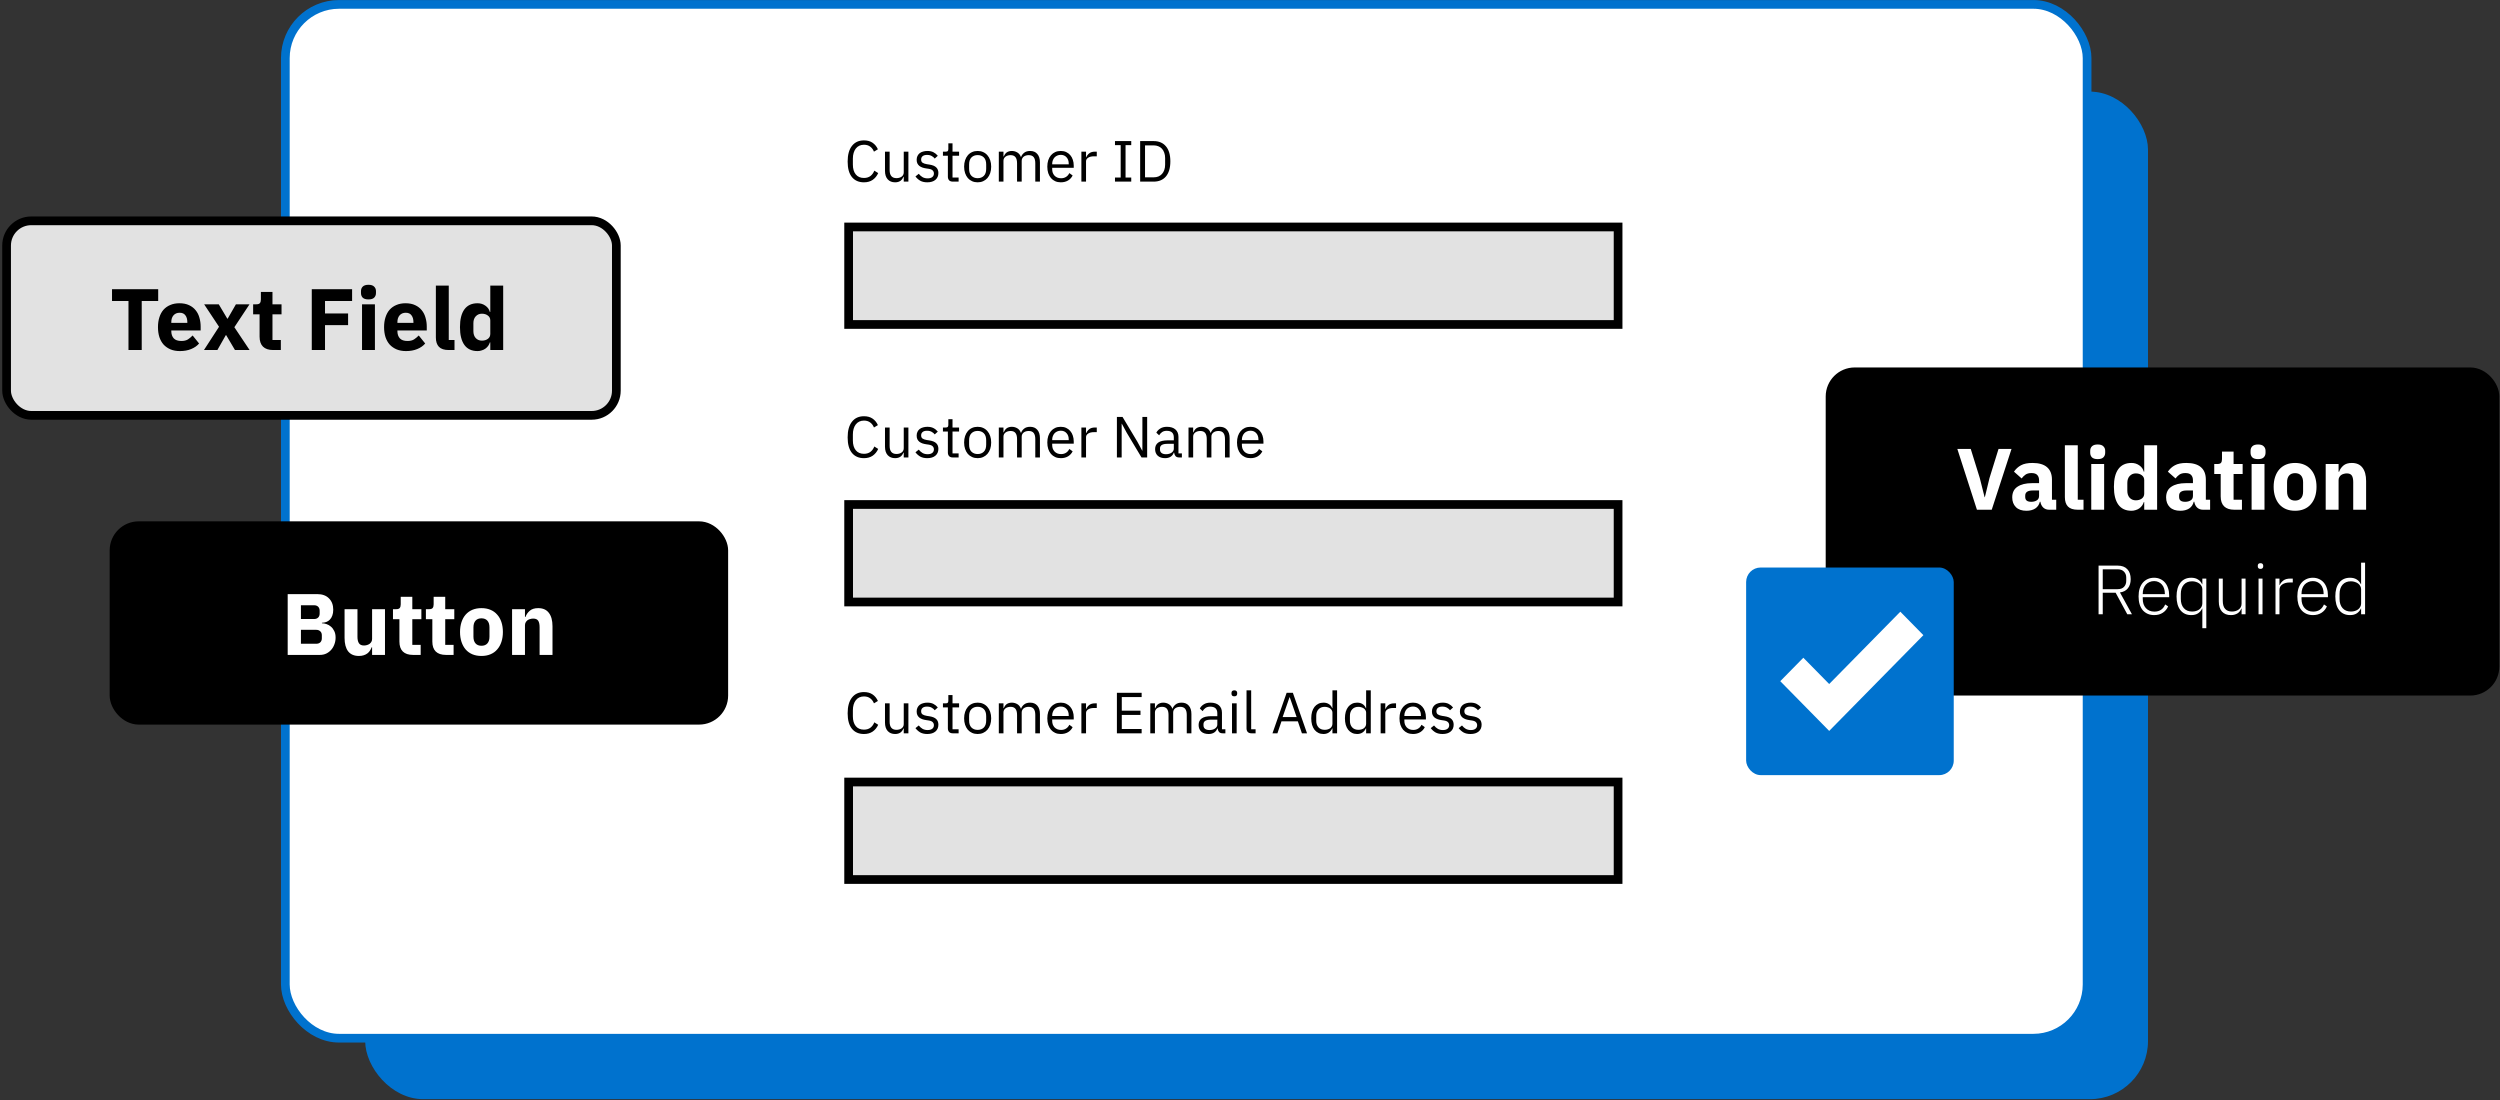 <svg xmlns="http://www.w3.org/2000/svg" width="861" height="379" viewBox="0 0 861 379" fill="none"><rect x="0" y="0" width="861" height="379" fill="#333333" stroke="none"/><rect x="125.77" y="31.551" width="614" height="347" rx="20" fill="#0072CE"></rect><rect x="98.269" y="1.513" width="620.526" height="356.042" rx="18.5" fill="white" stroke="#0072CE" stroke-width="3"></rect><rect x="2.27" y="76.051" width="210" height="67" rx="8.5" fill="#E2E2E2" stroke="black" stroke-width="3"></rect><path d="M48.809 103.661V120.551H44.249V103.661H38.58V99.611H54.48V103.661H48.809ZM61.966 120.911C60.766 120.911 59.696 120.721 58.756 120.341C57.816 119.941 57.016 119.391 56.356 118.691C55.716 117.971 55.226 117.101 54.886 116.081C54.566 115.061 54.406 113.921 54.406 112.661C54.406 111.421 54.566 110.301 54.886 109.301C55.206 108.281 55.676 107.411 56.296 106.691C56.936 105.971 57.716 105.421 58.636 105.041C59.556 104.641 60.606 104.441 61.786 104.441C63.086 104.441 64.196 104.661 65.116 105.101C66.056 105.541 66.816 106.131 67.396 106.871C67.996 107.611 68.426 108.471 68.686 109.451C68.966 110.411 69.106 111.421 69.106 112.481V113.801H58.996V114.041C58.996 115.081 59.276 115.911 59.836 116.531C60.396 117.131 61.276 117.431 62.476 117.431C63.396 117.431 64.146 117.251 64.726 116.891C65.306 116.511 65.846 116.061 66.346 115.541L68.566 118.301C67.866 119.121 66.946 119.761 65.806 120.221C64.686 120.681 63.406 120.911 61.966 120.911ZM61.876 107.711C60.976 107.711 60.266 108.011 59.746 108.611C59.246 109.191 58.996 109.971 58.996 110.951V111.191H64.516V110.921C64.516 109.961 64.296 109.191 63.856 108.611C63.436 108.011 62.776 107.711 61.876 107.711ZM70.243 120.551L75.433 112.541L70.303 104.801H75.343L78.283 109.751H78.403L81.253 104.801H85.933L80.713 112.691L85.963 120.551H80.923L77.893 115.421H77.773L74.863 120.551H70.243ZM94.08 120.551C92.54 120.551 91.37 120.161 90.57 119.381C89.79 118.601 89.4 117.461 89.4 115.961V108.251H87.18V104.801H88.29C88.89 104.801 89.3 104.661 89.52 104.381C89.74 104.081 89.85 103.661 89.85 103.121V100.541H93.84V104.801H96.96V108.251H93.84V117.101H96.72V120.551H94.08ZM107.374 120.551V99.611H121.264V103.661H111.934V107.951H119.884V111.971H111.934V120.551H107.374ZM126.903 103.121C126.003 103.121 125.343 102.921 124.923 102.521C124.523 102.101 124.323 101.571 124.323 100.931V100.271C124.323 99.631 124.523 99.111 124.923 98.711C125.343 98.291 126.003 98.081 126.903 98.081C127.803 98.081 128.453 98.291 128.853 98.711C129.273 99.111 129.483 99.631 129.483 100.271V100.931C129.483 101.571 129.273 102.101 128.853 102.521C128.453 102.921 127.803 103.121 126.903 103.121ZM124.683 104.801H129.123V120.551H124.683V104.801ZM139.837 120.911C138.637 120.911 137.567 120.721 136.627 120.341C135.687 119.941 134.887 119.391 134.227 118.691C133.587 117.971 133.097 117.101 132.757 116.081C132.437 115.061 132.277 113.921 132.277 112.661C132.277 111.421 132.437 110.301 132.757 109.301C133.077 108.281 133.547 107.411 134.167 106.691C134.807 105.971 135.587 105.421 136.507 105.041C137.427 104.641 138.477 104.441 139.657 104.441C140.957 104.441 142.067 104.661 142.987 105.101C143.927 105.541 144.687 106.131 145.267 106.871C145.867 107.611 146.297 108.471 146.557 109.451C146.837 110.411 146.977 111.421 146.977 112.481V113.801H136.867V114.041C136.867 115.081 137.147 115.911 137.707 116.531C138.267 117.131 139.147 117.431 140.347 117.431C141.267 117.431 142.017 117.251 142.597 116.891C143.177 116.511 143.717 116.061 144.217 115.541L146.437 118.301C145.737 119.121 144.817 119.761 143.677 120.221C142.557 120.681 141.277 120.911 139.837 120.911ZM139.747 107.711C138.847 107.711 138.137 108.011 137.617 108.611C137.117 109.191 136.867 109.971 136.867 110.951V111.191H142.387V110.921C142.387 109.961 142.167 109.191 141.727 108.611C141.307 108.011 140.647 107.711 139.747 107.711ZM154.523 120.551C153.003 120.551 151.883 120.181 151.163 119.441C150.463 118.701 150.113 117.631 150.113 116.231V98.351H154.553V117.101H156.533V120.551H154.523ZM168.855 117.911H168.705C168.585 118.331 168.395 118.731 168.135 119.111C167.875 119.471 167.555 119.791 167.175 120.071C166.815 120.331 166.395 120.531 165.915 120.671C165.455 120.831 164.975 120.911 164.475 120.911C162.475 120.911 160.965 120.211 159.945 118.811C158.925 117.391 158.415 115.341 158.415 112.661C158.415 109.981 158.925 107.941 159.945 106.541C160.965 105.141 162.475 104.441 164.475 104.441C165.495 104.441 166.395 104.721 167.175 105.281C167.975 105.841 168.485 106.561 168.705 107.441H168.855V98.351H173.295V120.551H168.855V117.911ZM165.945 117.311C166.785 117.311 167.475 117.111 168.015 116.711C168.575 116.291 168.855 115.721 168.855 115.001V110.351C168.855 109.631 168.575 109.071 168.015 108.671C167.475 108.251 166.785 108.041 165.945 108.041C165.105 108.041 164.405 108.341 163.845 108.941C163.305 109.521 163.035 110.311 163.035 111.311V114.041C163.035 115.041 163.305 115.841 163.845 116.441C164.405 117.021 165.105 117.311 165.945 117.311Z" fill="black"></path><rect x="39.27" y="181.051" width="210" height="67" rx="8.5" fill="black" stroke="black" stroke-width="3"></rect><path d="M99.079 204.611H109.25C110.99 204.611 112.34 205.101 113.3 206.081C114.28 207.061 114.77 208.361 114.77 209.981C114.77 210.781 114.66 211.461 114.44 212.021C114.24 212.581 113.96 213.041 113.6 213.401C113.26 213.761 112.85 214.031 112.37 214.211C111.91 214.371 111.41 214.461 110.87 214.481V214.661C111.37 214.661 111.89 214.751 112.43 214.931C112.99 215.111 113.5 215.401 113.96 215.801C114.42 216.181 114.8 216.681 115.1 217.301C115.42 217.921 115.58 218.681 115.58 219.581C115.58 220.401 115.44 221.181 115.16 221.921C114.9 222.641 114.53 223.271 114.05 223.811C113.57 224.351 113 224.781 112.34 225.101C111.68 225.401 110.96 225.551 110.18 225.551H99.079V204.611ZM103.64 221.711H108.89C109.49 221.711 109.96 221.551 110.3 221.231C110.66 220.891 110.84 220.421 110.84 219.821V218.801C110.84 218.201 110.66 217.741 110.3 217.421C109.96 217.081 109.49 216.911 108.89 216.911H103.64V221.711ZM103.64 213.191H108.17C108.77 213.191 109.24 213.021 109.58 212.681C109.92 212.341 110.09 211.871 110.09 211.271V210.371C110.09 209.771 109.92 209.301 109.58 208.961C109.24 208.621 108.77 208.451 108.17 208.451H103.64V213.191ZM128.149 222.911H127.999C127.859 223.311 127.669 223.691 127.429 224.051C127.209 224.411 126.919 224.731 126.559 225.011C126.199 225.291 125.769 225.511 125.269 225.671C124.789 225.831 124.229 225.911 123.589 225.911C121.969 225.911 120.739 225.381 119.899 224.321C119.079 223.241 118.669 221.701 118.669 219.701V209.801H123.109V219.311C123.109 220.271 123.279 221.011 123.619 221.531C123.959 222.051 124.539 222.311 125.359 222.311C125.699 222.311 126.039 222.261 126.379 222.161C126.719 222.061 127.019 221.921 127.279 221.741C127.539 221.541 127.749 221.301 127.909 221.021C128.069 220.741 128.149 220.411 128.149 220.031V209.801H132.589V225.551H128.149V222.911ZM142.24 225.551C140.7 225.551 139.53 225.161 138.73 224.381C137.95 223.601 137.56 222.461 137.56 220.961V213.251H135.34V209.801H136.45C137.05 209.801 137.46 209.661 137.68 209.381C137.9 209.081 138.01 208.661 138.01 208.121V205.541H142V209.801H145.12V213.251H142V222.101H144.88V225.551H142.24ZM153.578 225.551C152.038 225.551 150.868 225.161 150.068 224.381C149.288 223.601 148.898 222.461 148.898 220.961V213.251H146.678V209.801H147.788C148.388 209.801 148.798 209.661 149.018 209.381C149.238 209.081 149.348 208.661 149.348 208.121V205.541H153.338V209.801H156.458V213.251H153.338V222.101H156.218V225.551H153.578ZM165.815 225.911C164.655 225.911 163.615 225.721 162.695 225.341C161.795 224.961 161.025 224.411 160.385 223.691C159.765 222.971 159.285 222.101 158.945 221.081C158.605 220.061 158.435 218.921 158.435 217.661C158.435 216.401 158.605 215.261 158.945 214.241C159.285 213.221 159.765 212.361 160.385 211.661C161.025 210.941 161.795 210.391 162.695 210.011C163.615 209.631 164.655 209.441 165.815 209.441C166.975 209.441 168.005 209.631 168.905 210.011C169.825 210.391 170.595 210.941 171.215 211.661C171.855 212.361 172.345 213.221 172.685 214.241C173.025 215.261 173.195 216.401 173.195 217.661C173.195 218.921 173.025 220.061 172.685 221.081C172.345 222.101 171.855 222.971 171.215 223.691C170.595 224.411 169.825 224.961 168.905 225.341C168.005 225.721 166.975 225.911 165.815 225.911ZM165.815 222.401C166.695 222.401 167.375 222.131 167.855 221.591C168.335 221.051 168.575 220.281 168.575 219.281V216.071C168.575 215.071 168.335 214.301 167.855 213.761C167.375 213.221 166.695 212.951 165.815 212.951C164.935 212.951 164.255 213.221 163.775 213.761C163.295 214.301 163.055 215.071 163.055 216.071V219.281C163.055 220.281 163.295 221.051 163.775 221.591C164.255 222.131 164.935 222.401 165.815 222.401ZM176.359 225.551V209.801H180.799V212.471H180.979C181.259 211.651 181.749 210.941 182.449 210.341C183.149 209.741 184.119 209.441 185.359 209.441C186.979 209.441 188.199 209.981 189.019 211.061C189.859 212.141 190.279 213.681 190.279 215.681V225.551H185.839V216.041C185.839 215.021 185.679 214.271 185.359 213.791C185.039 213.291 184.469 213.041 183.649 213.041C183.289 213.041 182.939 213.091 182.599 213.191C182.259 213.271 181.949 213.411 181.669 213.611C181.409 213.811 181.199 214.061 181.039 214.361C180.879 214.641 180.799 214.971 180.799 215.351V225.551H176.359Z" fill="white"></path><rect x="630.27" y="128.051" width="229" height="110" rx="8.5" fill="black" stroke="black" stroke-width="3"></rect><path d="M680.854 175.551L674.104 154.611H678.724L681.844 164.661L683.494 171.231H683.584L685.174 164.661L688.294 154.611H692.764L685.954 175.551H680.854ZM705.704 175.551C704.904 175.551 704.234 175.301 703.694 174.801C703.174 174.301 702.844 173.631 702.704 172.791H702.524C702.284 173.811 701.754 174.591 700.934 175.131C700.114 175.651 699.104 175.911 697.904 175.911C696.324 175.911 695.114 175.491 694.274 174.651C693.434 173.811 693.014 172.701 693.014 171.321C693.014 169.661 693.614 168.431 694.814 167.631C696.034 166.811 697.684 166.401 699.764 166.401H702.254V165.411C702.254 164.651 702.054 164.051 701.654 163.611C701.254 163.151 700.584 162.921 699.644 162.921C698.764 162.921 698.064 163.111 697.544 163.491C697.024 163.871 696.594 164.301 696.254 164.781L693.614 162.441C694.254 161.501 695.054 160.771 696.014 160.251C696.994 159.711 698.314 159.441 699.974 159.441C702.214 159.441 703.894 159.931 705.014 160.911C706.134 161.891 706.694 163.321 706.694 165.201V172.101H708.164V175.551H705.704ZM699.554 172.821C700.294 172.821 700.924 172.661 701.444 172.341C701.984 172.021 702.254 171.501 702.254 170.781V168.921H700.094C698.354 168.921 697.484 169.511 697.484 170.691V171.141C697.484 171.721 697.664 172.151 698.024 172.431C698.384 172.691 698.894 172.821 699.554 172.821ZM715.554 175.551C714.034 175.551 712.914 175.181 712.194 174.441C711.494 173.701 711.144 172.631 711.144 171.231V153.351H715.584V172.101H717.564V175.551H715.554ZM722.446 158.121C721.546 158.121 720.886 157.921 720.466 157.521C720.066 157.101 719.866 156.571 719.866 155.931V155.271C719.866 154.631 720.066 154.111 720.466 153.711C720.886 153.291 721.546 153.081 722.446 153.081C723.346 153.081 723.996 153.291 724.396 153.711C724.816 154.111 725.026 154.631 725.026 155.271V155.931C725.026 156.571 724.816 157.101 724.396 157.521C723.996 157.921 723.346 158.121 722.446 158.121ZM720.226 159.801H724.666V175.551H720.226V159.801ZM738.47 172.911H738.32C738.2 173.331 738.01 173.731 737.75 174.111C737.49 174.471 737.17 174.791 736.79 175.071C736.43 175.331 736.01 175.531 735.53 175.671C735.07 175.831 734.59 175.911 734.09 175.911C732.09 175.911 730.58 175.211 729.56 173.811C728.54 172.391 728.03 170.341 728.03 167.661C728.03 164.981 728.54 162.941 729.56 161.541C730.58 160.141 732.09 159.441 734.09 159.441C735.11 159.441 736.01 159.721 736.79 160.281C737.59 160.841 738.1 161.561 738.32 162.441H738.47V153.351H742.91V175.551H738.47V172.911ZM735.56 172.311C736.4 172.311 737.09 172.111 737.63 171.711C738.19 171.291 738.47 170.721 738.47 170.001V165.351C738.47 164.631 738.19 164.071 737.63 163.671C737.09 163.251 736.4 163.041 735.56 163.041C734.72 163.041 734.02 163.341 733.46 163.941C732.92 164.521 732.65 165.311 732.65 166.311V169.041C732.65 170.041 732.92 170.841 733.46 171.441C734.02 172.021 734.72 172.311 735.56 172.311ZM758.702 175.551C757.902 175.551 757.232 175.301 756.692 174.801C756.172 174.301 755.842 173.631 755.702 172.791H755.522C755.282 173.811 754.752 174.591 753.932 175.131C753.112 175.651 752.102 175.911 750.902 175.911C749.322 175.911 748.112 175.491 747.272 174.651C746.432 173.811 746.012 172.701 746.012 171.321C746.012 169.661 746.612 168.431 747.812 167.631C749.032 166.811 750.682 166.401 752.762 166.401H755.252V165.411C755.252 164.651 755.052 164.051 754.652 163.611C754.252 163.151 753.582 162.921 752.642 162.921C751.762 162.921 751.062 163.111 750.542 163.491C750.022 163.871 749.592 164.301 749.252 164.781L746.612 162.441C747.252 161.501 748.052 160.771 749.012 160.251C749.992 159.711 751.312 159.441 752.972 159.441C755.212 159.441 756.892 159.931 758.012 160.911C759.132 161.891 759.692 163.321 759.692 165.201V172.101H761.162V175.551H758.702ZM752.552 172.821C753.292 172.821 753.922 172.661 754.442 172.341C754.982 172.021 755.252 171.501 755.252 170.781V168.921H753.092C751.352 168.921 750.482 169.511 750.482 170.691V171.141C750.482 171.721 750.662 172.151 751.022 172.431C751.382 172.691 751.892 172.821 752.552 172.821ZM769.486 175.551C767.946 175.551 766.776 175.161 765.976 174.381C765.196 173.601 764.806 172.461 764.806 170.961V163.251H762.586V159.801H763.696C764.296 159.801 764.706 159.661 764.926 159.381C765.146 159.081 765.256 158.661 765.256 158.121V155.541H769.246V159.801H772.366V163.251H769.246V172.101H772.126V175.551H769.486ZM777.671 158.121C776.771 158.121 776.111 157.921 775.691 157.521C775.291 157.101 775.091 156.571 775.091 155.931V155.271C775.091 154.631 775.291 154.111 775.691 153.711C776.111 153.291 776.771 153.081 777.671 153.081C778.571 153.081 779.221 153.291 779.621 153.711C780.041 154.111 780.251 154.631 780.251 155.271V155.931C780.251 156.571 780.041 157.101 779.621 157.521C779.221 157.921 778.571 158.121 777.671 158.121ZM775.451 159.801H779.891V175.551H775.451V159.801ZM790.425 175.911C789.265 175.911 788.225 175.721 787.305 175.341C786.405 174.961 785.635 174.411 784.995 173.691C784.375 172.971 783.895 172.101 783.555 171.081C783.215 170.061 783.045 168.921 783.045 167.661C783.045 166.401 783.215 165.261 783.555 164.241C783.895 163.221 784.375 162.361 784.995 161.661C785.635 160.941 786.405 160.391 787.305 160.011C788.225 159.631 789.265 159.441 790.425 159.441C791.585 159.441 792.615 159.631 793.515 160.011C794.435 160.391 795.205 160.941 795.825 161.661C796.465 162.361 796.955 163.221 797.295 164.241C797.635 165.261 797.805 166.401 797.805 167.661C797.805 168.921 797.635 170.061 797.295 171.081C796.955 172.101 796.465 172.971 795.825 173.691C795.205 174.411 794.435 174.961 793.515 175.341C792.615 175.721 791.585 175.911 790.425 175.911ZM790.425 172.401C791.305 172.401 791.985 172.131 792.465 171.591C792.945 171.051 793.185 170.281 793.185 169.281V166.071C793.185 165.071 792.945 164.301 792.465 163.761C791.985 163.221 791.305 162.951 790.425 162.951C789.545 162.951 788.865 163.221 788.385 163.761C787.905 164.301 787.665 165.071 787.665 166.071V169.281C787.665 170.281 787.905 171.051 788.385 171.591C788.865 172.131 789.545 172.401 790.425 172.401ZM800.968 175.551V159.801H805.408V162.471H805.588C805.868 161.651 806.358 160.941 807.058 160.341C807.758 159.741 808.728 159.441 809.968 159.441C811.588 159.441 812.808 159.981 813.628 161.061C814.468 162.141 814.888 163.681 814.888 165.681V175.551H810.448V166.041C810.448 165.021 810.288 164.271 809.968 163.791C809.648 163.291 809.078 163.041 808.258 163.041C807.898 163.041 807.548 163.091 807.208 163.191C806.868 163.271 806.558 163.411 806.278 163.611C806.018 163.811 805.808 164.061 805.648 164.361C805.488 164.641 805.408 164.971 805.408 165.351V175.551H800.968ZM724.187 211.551H722.747V194.799H729.323C730.763 194.799 731.867 195.207 732.635 196.023C733.419 196.839 733.811 197.983 733.811 199.455C733.811 200.751 733.491 201.799 732.851 202.599C732.227 203.399 731.315 203.879 730.115 204.039L734.243 211.551H732.635L728.627 204.135H724.187V211.551ZM729.323 202.911C730.283 202.911 731.011 202.647 731.507 202.119C732.019 201.575 732.275 200.887 732.275 200.055V198.903C732.275 198.087 732.019 197.415 731.507 196.887C731.011 196.343 730.283 196.071 729.323 196.071H724.187V202.911H729.323ZM741.901 211.839C741.085 211.839 740.341 211.695 739.669 211.407C739.013 211.119 738.445 210.703 737.965 210.159C737.501 209.599 737.141 208.919 736.885 208.119C736.645 207.319 736.525 206.415 736.525 205.407C736.525 204.399 736.645 203.503 736.885 202.719C737.141 201.919 737.501 201.247 737.965 200.703C738.445 200.143 739.013 199.719 739.669 199.431C740.325 199.127 741.061 198.975 741.877 198.975C742.661 198.975 743.373 199.127 744.013 199.431C744.653 199.719 745.197 200.127 745.645 200.655C746.093 201.183 746.437 201.823 746.677 202.575C746.933 203.311 747.061 204.127 747.061 205.023V205.671H737.965V206.271C737.965 206.911 738.053 207.503 738.229 208.047C738.421 208.575 738.685 209.031 739.021 209.415C739.373 209.799 739.797 210.103 740.293 210.327C740.789 210.535 741.349 210.639 741.973 210.639C743.765 210.639 745.005 209.815 745.693 208.167L746.701 208.839C746.317 209.751 745.709 210.479 744.877 211.023C744.061 211.567 743.069 211.839 741.901 211.839ZM741.877 200.127C741.285 200.127 740.749 200.239 740.269 200.463C739.789 200.671 739.373 200.967 739.021 201.351C738.685 201.735 738.421 202.199 738.229 202.743C738.053 203.271 737.965 203.855 737.965 204.495V204.615H745.573V204.423C745.573 203.783 745.485 203.199 745.309 202.671C745.133 202.127 744.877 201.671 744.541 201.303C744.221 200.935 743.829 200.647 743.365 200.439C742.917 200.231 742.421 200.127 741.877 200.127ZM758.485 209.583H758.413C758.093 210.271 757.621 210.823 756.997 211.239C756.389 211.639 755.613 211.839 754.669 211.839C753.085 211.839 751.845 211.279 750.949 210.159C750.053 209.039 749.605 207.455 749.605 205.407C749.605 203.359 750.053 201.775 750.949 200.655C751.845 199.535 753.085 198.975 754.669 198.975C755.613 198.975 756.397 199.183 757.021 199.599C757.645 199.999 758.109 200.543 758.413 201.231H758.485V199.263H759.853V216.351H758.485V209.583ZM754.981 210.615C755.461 210.615 755.909 210.551 756.325 210.423C756.757 210.295 757.133 210.111 757.453 209.871C757.773 209.615 758.021 209.319 758.197 208.983C758.389 208.631 758.485 208.239 758.485 207.807V202.935C758.485 202.535 758.389 202.167 758.197 201.831C758.021 201.495 757.773 201.207 757.453 200.967C757.133 200.727 756.757 200.543 756.325 200.415C755.909 200.271 755.461 200.199 754.981 200.199C753.749 200.199 752.789 200.591 752.101 201.375C751.413 202.159 751.069 203.215 751.069 204.543V206.271C751.069 207.599 751.413 208.655 752.101 209.439C752.789 210.223 753.749 210.615 754.981 210.615ZM772.002 209.607H771.906C771.794 209.895 771.642 210.175 771.45 210.447C771.258 210.719 771.018 210.959 770.73 211.167C770.442 211.359 770.098 211.519 769.698 211.647C769.314 211.775 768.858 211.839 768.33 211.839C767.018 211.839 765.994 211.439 765.258 210.639C764.522 209.823 764.154 208.663 764.154 207.159V199.263H765.522V206.895C765.522 208.159 765.794 209.095 766.338 209.703C766.882 210.311 767.666 210.615 768.69 210.615C769.122 210.615 769.53 210.559 769.914 210.447C770.314 210.335 770.666 210.167 770.97 209.943C771.29 209.719 771.538 209.439 771.714 209.103C771.906 208.751 772.002 208.343 772.002 207.879V199.263H773.37V211.551H772.002V209.607ZM778.517 195.927C778.197 195.927 777.957 195.847 777.797 195.687C777.653 195.527 777.581 195.319 777.581 195.063V194.823C777.581 194.567 777.653 194.359 777.797 194.199C777.957 194.039 778.197 193.959 778.517 193.959C778.837 193.959 779.069 194.039 779.213 194.199C779.373 194.359 779.453 194.567 779.453 194.823V195.063C779.453 195.319 779.373 195.527 779.213 195.687C779.069 195.847 778.837 195.927 778.517 195.927ZM777.845 199.263H779.213V211.551H777.845V199.263ZM783.681 211.551V199.263H785.049V201.471H785.145C785.385 200.895 785.793 200.383 786.369 199.935C786.945 199.487 787.761 199.263 788.817 199.263H789.633V200.607H788.553C787.529 200.607 786.689 200.831 786.033 201.279C785.377 201.727 785.049 202.351 785.049 203.151V211.551H783.681ZM796.581 211.839C795.765 211.839 795.021 211.695 794.349 211.407C793.693 211.119 793.125 210.703 792.645 210.159C792.181 209.599 791.821 208.919 791.565 208.119C791.325 207.319 791.205 206.415 791.205 205.407C791.205 204.399 791.325 203.503 791.565 202.719C791.821 201.919 792.181 201.247 792.645 200.703C793.125 200.143 793.693 199.719 794.349 199.431C795.005 199.127 795.741 198.975 796.557 198.975C797.341 198.975 798.053 199.127 798.693 199.431C799.333 199.719 799.877 200.127 800.325 200.655C800.773 201.183 801.117 201.823 801.357 202.575C801.613 203.311 801.741 204.127 801.741 205.023V205.671H792.645V206.271C792.645 206.911 792.733 207.503 792.909 208.047C793.101 208.575 793.365 209.031 793.701 209.415C794.053 209.799 794.477 210.103 794.973 210.327C795.469 210.535 796.029 210.639 796.653 210.639C798.445 210.639 799.685 209.815 800.373 208.167L801.381 208.839C800.997 209.751 800.389 210.479 799.557 211.023C798.741 211.567 797.749 211.839 796.581 211.839ZM796.557 200.127C795.965 200.127 795.429 200.239 794.949 200.463C794.469 200.671 794.053 200.967 793.701 201.351C793.365 201.735 793.101 202.199 792.909 202.743C792.733 203.271 792.645 203.855 792.645 204.495V204.615H800.253V204.423C800.253 203.783 800.165 203.199 799.989 202.671C799.813 202.127 799.557 201.671 799.221 201.303C798.901 200.935 798.509 200.647 798.045 200.439C797.597 200.231 797.101 200.127 796.557 200.127ZM813.164 209.583H813.092C812.772 210.271 812.3 210.823 811.676 211.239C811.068 211.639 810.292 211.839 809.348 211.839C807.764 211.839 806.524 211.279 805.628 210.159C804.732 209.039 804.284 207.455 804.284 205.407C804.284 203.359 804.732 201.775 805.628 200.655C806.524 199.535 807.764 198.975 809.348 198.975C810.292 198.975 811.076 199.183 811.7 199.599C812.324 199.999 812.788 200.543 813.092 201.231H813.164V193.791H814.532V211.551H813.164V209.583ZM809.66 210.615C810.14 210.615 810.588 210.551 811.004 210.423C811.436 210.295 811.812 210.111 812.132 209.871C812.452 209.615 812.7 209.319 812.876 208.983C813.068 208.631 813.164 208.239 813.164 207.807V202.935C813.164 202.535 813.068 202.167 812.876 201.831C812.7 201.495 812.452 201.207 812.132 200.967C811.812 200.727 811.436 200.543 811.004 200.415C810.588 200.271 810.14 200.199 809.66 200.199C808.428 200.199 807.468 200.591 806.78 201.375C806.092 202.159 805.748 203.215 805.748 204.543V206.271C805.748 207.599 806.092 208.655 806.78 209.439C807.468 210.223 808.428 210.615 809.66 210.615Z" fill="white"></path><rect x="601.369" y="195.451" width="71.5" height="71.5" rx="5" fill="#0072CE"></rect><path d="M662.415 218.749L654.47 210.672L629.974 235.576L621.068 226.522L613.123 234.599L629.973 251.729L629.974 251.729L629.975 251.729L662.415 218.749Z" fill="white"></path><rect x="292.27" y="78.17" width="265" height="33.579" fill="#E2E2E2" stroke="black" stroke-width="3"></rect><rect x="292.27" y="173.749" width="265" height="33.579" fill="#E2E2E2" stroke="black" stroke-width="3"></rect><rect x="292.27" y="269.328" width="265" height="33.579" fill="#E2E2E2" stroke="black" stroke-width="3"></rect><path d="M297.55 62.791C295.776 62.791 294.396 62.191 293.41 60.991C292.423 59.777 291.93 57.997 291.93 55.651C291.93 53.304 292.423 51.504 293.41 50.251C294.396 48.984 295.776 48.351 297.55 48.351C298.723 48.351 299.703 48.617 300.49 49.151C301.29 49.684 301.91 50.437 302.35 51.411L300.99 52.231C300.71 51.511 300.283 50.937 299.71 50.511C299.136 50.071 298.416 49.851 297.55 49.851C296.95 49.851 296.41 49.964 295.93 50.191C295.463 50.417 295.063 50.744 294.73 51.171C294.41 51.584 294.163 52.084 293.99 52.671C293.816 53.244 293.73 53.891 293.73 54.611V56.691C293.73 58.131 294.063 59.257 294.73 60.071C295.396 60.884 296.336 61.291 297.55 61.291C298.443 61.291 299.19 61.064 299.79 60.611C300.39 60.144 300.83 59.531 301.11 58.771L302.45 59.611C302.01 60.597 301.376 61.377 300.55 61.951C299.723 62.511 298.723 62.791 297.55 62.791ZM311.251 60.871H311.171C311.065 61.111 310.931 61.351 310.771 61.591C310.625 61.817 310.438 62.024 310.211 62.211C309.985 62.384 309.711 62.524 309.391 62.631C309.071 62.737 308.698 62.791 308.271 62.791C307.205 62.791 306.358 62.451 305.731 61.771C305.105 61.077 304.791 60.104 304.791 58.851V52.231H306.391V58.571C306.391 60.424 307.178 61.351 308.751 61.351C309.071 61.351 309.378 61.311 309.671 61.231C309.978 61.151 310.245 61.031 310.471 60.871C310.711 60.711 310.898 60.511 311.031 60.271C311.178 60.017 311.251 59.717 311.251 59.371V52.231H312.851V62.551H311.251V60.871ZM319.359 62.791C318.399 62.791 317.592 62.611 316.939 62.251C316.299 61.877 315.745 61.384 315.279 60.771L316.419 59.851C316.819 60.357 317.265 60.751 317.759 61.031C318.252 61.297 318.825 61.431 319.479 61.431C320.159 61.431 320.685 61.284 321.059 60.991C321.445 60.697 321.639 60.284 321.639 59.751C321.639 59.351 321.505 59.011 321.239 58.731C320.985 58.437 320.519 58.237 319.839 58.131L319.019 58.011C318.539 57.944 318.099 57.844 317.699 57.711C317.299 57.564 316.945 57.377 316.639 57.151C316.345 56.911 316.112 56.617 315.939 56.271C315.779 55.924 315.699 55.511 315.699 55.031C315.699 54.524 315.792 54.084 315.979 53.711C316.165 53.324 316.419 53.004 316.739 52.751C317.072 52.497 317.465 52.311 317.919 52.191C318.372 52.057 318.859 51.991 319.379 51.991C320.219 51.991 320.919 52.137 321.479 52.431C322.052 52.724 322.552 53.131 322.979 53.651L321.919 54.611C321.692 54.291 321.359 54.004 320.919 53.751C320.479 53.484 319.925 53.351 319.259 53.351C318.592 53.351 318.085 53.497 317.739 53.791C317.405 54.071 317.239 54.457 317.239 54.951C317.239 55.457 317.405 55.824 317.739 56.051C318.085 56.277 318.579 56.444 319.219 56.551L320.019 56.671C321.165 56.844 321.979 57.177 322.459 57.671C322.939 58.151 323.179 58.784 323.179 59.571C323.179 60.571 322.839 61.357 322.159 61.931C321.479 62.504 320.545 62.791 319.359 62.791ZM328.148 62.551C327.588 62.551 327.161 62.397 326.868 62.091C326.588 61.771 326.448 61.357 326.448 60.851V53.631H324.748V52.231H325.708C326.055 52.231 326.288 52.164 326.408 52.031C326.541 51.884 326.608 51.637 326.608 51.291V49.371H328.048V52.231H330.308V53.631H328.048V61.151H330.148V62.551H328.148ZM336.702 62.791C336.008 62.791 335.375 62.664 334.802 62.411C334.228 62.157 333.735 61.797 333.322 61.331C332.922 60.851 332.608 60.284 332.382 59.631C332.155 58.964 332.042 58.217 332.042 57.391C332.042 56.577 332.155 55.837 332.382 55.171C332.608 54.504 332.922 53.937 333.322 53.471C333.735 52.991 334.228 52.624 334.802 52.371C335.375 52.117 336.008 51.991 336.702 51.991C337.395 51.991 338.022 52.117 338.582 52.371C339.155 52.624 339.648 52.991 340.062 53.471C340.475 53.937 340.795 54.504 341.022 55.171C341.248 55.837 341.362 56.577 341.362 57.391C341.362 58.217 341.248 58.964 341.022 59.631C340.795 60.284 340.475 60.851 340.062 61.331C339.648 61.797 339.155 62.157 338.582 62.411C338.022 62.664 337.395 62.791 336.702 62.791ZM336.702 61.371C337.568 61.371 338.275 61.104 338.822 60.571C339.368 60.037 339.642 59.224 339.642 58.131V56.651C339.642 55.557 339.368 54.744 338.822 54.211C338.275 53.677 337.568 53.411 336.702 53.411C335.835 53.411 335.128 53.677 334.582 54.211C334.035 54.744 333.762 55.557 333.762 56.651V58.131C333.762 59.224 334.035 60.037 334.582 60.571C335.128 61.104 335.835 61.371 336.702 61.371ZM343.993 62.551V52.231H345.593V53.911H345.673C345.793 53.644 345.926 53.397 346.073 53.171C346.233 52.931 346.42 52.724 346.633 52.551C346.86 52.377 347.12 52.244 347.413 52.151C347.706 52.044 348.053 51.991 348.453 51.991C349.133 51.991 349.76 52.157 350.333 52.491C350.906 52.811 351.333 53.344 351.613 54.091H351.653C351.84 53.531 352.186 53.044 352.693 52.631C353.213 52.204 353.913 51.991 354.793 51.991C355.846 51.991 356.666 52.337 357.253 53.031C357.853 53.711 358.153 54.677 358.153 55.931V62.551H356.553V56.211C356.553 55.291 356.373 54.597 356.013 54.131C355.653 53.664 355.08 53.431 354.293 53.431C353.973 53.431 353.666 53.471 353.373 53.551C353.093 53.631 352.84 53.751 352.613 53.911C352.386 54.071 352.206 54.277 352.073 54.531C351.94 54.771 351.873 55.057 351.873 55.391V62.551H350.273V56.211C350.273 55.291 350.093 54.597 349.733 54.131C349.373 53.664 348.813 53.431 348.053 53.431C347.733 53.431 347.426 53.471 347.133 53.551C346.84 53.631 346.58 53.751 346.353 53.911C346.126 54.071 345.94 54.277 345.793 54.531C345.66 54.771 345.593 55.057 345.593 55.391V62.551H343.993ZM365.334 62.791C364.627 62.791 363.987 62.664 363.414 62.411C362.854 62.157 362.367 61.797 361.954 61.331C361.554 60.851 361.241 60.284 361.014 59.631C360.801 58.964 360.694 58.217 360.694 57.391C360.694 56.577 360.801 55.837 361.014 55.171C361.241 54.504 361.554 53.937 361.954 53.471C362.367 52.991 362.854 52.624 363.414 52.371C363.987 52.117 364.627 51.991 365.334 51.991C366.027 51.991 366.647 52.117 367.194 52.371C367.741 52.624 368.207 52.977 368.594 53.431C368.981 53.871 369.274 54.397 369.474 55.011C369.687 55.624 369.794 56.297 369.794 57.031V57.791H362.374V58.271C362.374 58.711 362.441 59.124 362.574 59.511C362.721 59.884 362.921 60.211 363.174 60.491C363.441 60.771 363.761 60.991 364.134 61.151C364.521 61.311 364.954 61.391 365.434 61.391C366.087 61.391 366.654 61.237 367.134 60.931C367.627 60.624 368.007 60.184 368.274 59.611L369.414 60.431C369.081 61.137 368.561 61.711 367.854 62.151C367.147 62.577 366.307 62.791 365.334 62.791ZM365.334 53.331C364.894 53.331 364.494 53.411 364.134 53.571C363.774 53.717 363.461 53.931 363.194 54.211C362.941 54.491 362.741 54.824 362.594 55.211C362.447 55.584 362.374 55.997 362.374 56.451V56.591H368.074V56.371C368.074 55.451 367.821 54.717 367.314 54.171C366.821 53.611 366.161 53.331 365.334 53.331ZM372.43 62.551V52.231H374.03V54.131H374.13C374.317 53.637 374.65 53.197 375.13 52.811C375.61 52.424 376.27 52.231 377.11 52.231H377.73V53.831H376.79C375.924 53.831 375.244 53.997 374.75 54.331C374.27 54.651 374.03 55.057 374.03 55.551V62.551H372.43ZM384.001 62.551V61.151H385.961V49.991H384.001V48.591H389.601V49.991H387.641V61.151H389.601V62.551H384.001ZM392.669 48.591H397.349C398.215 48.591 399.002 48.737 399.709 49.031C400.415 49.324 401.015 49.764 401.509 50.351C402.015 50.924 402.402 51.651 402.669 52.531C402.935 53.397 403.069 54.411 403.069 55.571C403.069 56.731 402.935 57.751 402.669 58.631C402.402 59.497 402.015 60.224 401.509 60.811C401.015 61.384 400.415 61.817 399.709 62.111C399.002 62.404 398.215 62.551 397.349 62.551H392.669V48.591ZM397.349 61.071C397.922 61.071 398.449 60.977 398.929 60.791C399.409 60.591 399.822 60.304 400.169 59.931C400.515 59.557 400.782 59.104 400.969 58.571C401.169 58.024 401.269 57.404 401.269 56.711V54.431C401.269 53.737 401.169 53.124 400.969 52.591C400.782 52.044 400.515 51.584 400.169 51.211C399.822 50.837 399.409 50.557 398.929 50.371C398.449 50.171 397.922 50.071 397.349 50.071H394.349V61.071H397.349Z" fill="black"></path><path d="M297.55 157.791C295.776 157.791 294.396 157.191 293.41 155.991C292.423 154.777 291.93 152.997 291.93 150.651C291.93 148.304 292.423 146.504 293.41 145.251C294.396 143.984 295.776 143.351 297.55 143.351C298.723 143.351 299.703 143.617 300.49 144.151C301.29 144.684 301.91 145.437 302.35 146.411L300.99 147.231C300.71 146.511 300.283 145.937 299.71 145.511C299.136 145.071 298.416 144.851 297.55 144.851C296.95 144.851 296.41 144.964 295.93 145.191C295.463 145.417 295.063 145.744 294.73 146.171C294.41 146.584 294.163 147.084 293.99 147.671C293.816 148.244 293.73 148.891 293.73 149.611V151.691C293.73 153.131 294.063 154.257 294.73 155.071C295.396 155.884 296.336 156.291 297.55 156.291C298.443 156.291 299.19 156.064 299.79 155.611C300.39 155.144 300.83 154.531 301.11 153.771L302.45 154.611C302.01 155.597 301.376 156.377 300.55 156.951C299.723 157.511 298.723 157.791 297.55 157.791ZM311.251 155.871H311.171C311.065 156.111 310.931 156.351 310.771 156.591C310.625 156.817 310.438 157.024 310.211 157.211C309.985 157.384 309.711 157.524 309.391 157.631C309.071 157.737 308.698 157.791 308.271 157.791C307.205 157.791 306.358 157.451 305.731 156.771C305.105 156.077 304.791 155.104 304.791 153.851V147.231H306.391V153.571C306.391 155.424 307.178 156.351 308.751 156.351C309.071 156.351 309.378 156.311 309.671 156.231C309.978 156.151 310.245 156.031 310.471 155.871C310.711 155.711 310.898 155.511 311.031 155.271C311.178 155.017 311.251 154.717 311.251 154.371V147.231H312.851V157.551H311.251V155.871ZM319.359 157.791C318.399 157.791 317.592 157.611 316.939 157.251C316.299 156.877 315.745 156.384 315.279 155.771L316.419 154.851C316.819 155.357 317.265 155.751 317.759 156.031C318.252 156.297 318.825 156.431 319.479 156.431C320.159 156.431 320.685 156.284 321.059 155.991C321.445 155.697 321.639 155.284 321.639 154.751C321.639 154.351 321.505 154.011 321.239 153.731C320.985 153.437 320.519 153.237 319.839 153.131L319.019 153.011C318.539 152.944 318.099 152.844 317.699 152.711C317.299 152.564 316.945 152.377 316.639 152.151C316.345 151.911 316.112 151.617 315.939 151.271C315.779 150.924 315.699 150.511 315.699 150.031C315.699 149.524 315.792 149.084 315.979 148.711C316.165 148.324 316.419 148.004 316.739 147.751C317.072 147.497 317.465 147.311 317.919 147.191C318.372 147.057 318.859 146.991 319.379 146.991C320.219 146.991 320.919 147.137 321.479 147.431C322.052 147.724 322.552 148.131 322.979 148.651L321.919 149.611C321.692 149.291 321.359 149.004 320.919 148.751C320.479 148.484 319.925 148.351 319.259 148.351C318.592 148.351 318.085 148.497 317.739 148.791C317.405 149.071 317.239 149.457 317.239 149.951C317.239 150.457 317.405 150.824 317.739 151.051C318.085 151.277 318.579 151.444 319.219 151.551L320.019 151.671C321.165 151.844 321.979 152.177 322.459 152.671C322.939 153.151 323.179 153.784 323.179 154.571C323.179 155.571 322.839 156.357 322.159 156.931C321.479 157.504 320.545 157.791 319.359 157.791ZM328.148 157.551C327.588 157.551 327.161 157.397 326.868 157.091C326.588 156.771 326.448 156.357 326.448 155.851V148.631H324.748V147.231H325.708C326.055 147.231 326.288 147.164 326.408 147.031C326.541 146.884 326.608 146.637 326.608 146.291V144.371H328.048V147.231H330.308V148.631H328.048V156.151H330.148V157.551H328.148ZM336.702 157.791C336.008 157.791 335.375 157.664 334.802 157.411C334.228 157.157 333.735 156.797 333.322 156.331C332.922 155.851 332.608 155.284 332.382 154.631C332.155 153.964 332.042 153.217 332.042 152.391C332.042 151.577 332.155 150.837 332.382 150.171C332.608 149.504 332.922 148.937 333.322 148.471C333.735 147.991 334.228 147.624 334.802 147.371C335.375 147.117 336.008 146.991 336.702 146.991C337.395 146.991 338.022 147.117 338.582 147.371C339.155 147.624 339.648 147.991 340.062 148.471C340.475 148.937 340.795 149.504 341.022 150.171C341.248 150.837 341.362 151.577 341.362 152.391C341.362 153.217 341.248 153.964 341.022 154.631C340.795 155.284 340.475 155.851 340.062 156.331C339.648 156.797 339.155 157.157 338.582 157.411C338.022 157.664 337.395 157.791 336.702 157.791ZM336.702 156.371C337.568 156.371 338.275 156.104 338.822 155.571C339.368 155.037 339.642 154.224 339.642 153.131V151.651C339.642 150.557 339.368 149.744 338.822 149.211C338.275 148.677 337.568 148.411 336.702 148.411C335.835 148.411 335.128 148.677 334.582 149.211C334.035 149.744 333.762 150.557 333.762 151.651V153.131C333.762 154.224 334.035 155.037 334.582 155.571C335.128 156.104 335.835 156.371 336.702 156.371ZM343.993 157.551V147.231H345.593V148.911H345.673C345.793 148.644 345.926 148.397 346.073 148.171C346.233 147.931 346.42 147.724 346.633 147.551C346.86 147.377 347.12 147.244 347.413 147.151C347.706 147.044 348.053 146.991 348.453 146.991C349.133 146.991 349.76 147.157 350.333 147.491C350.906 147.811 351.333 148.344 351.613 149.091H351.653C351.84 148.531 352.186 148.044 352.693 147.631C353.213 147.204 353.913 146.991 354.793 146.991C355.846 146.991 356.666 147.337 357.253 148.031C357.853 148.711 358.153 149.677 358.153 150.931V157.551H356.553V151.211C356.553 150.291 356.373 149.597 356.013 149.131C355.653 148.664 355.08 148.431 354.293 148.431C353.973 148.431 353.666 148.471 353.373 148.551C353.093 148.631 352.84 148.751 352.613 148.911C352.386 149.071 352.206 149.277 352.073 149.531C351.94 149.771 351.873 150.057 351.873 150.391V157.551H350.273V151.211C350.273 150.291 350.093 149.597 349.733 149.131C349.373 148.664 348.813 148.431 348.053 148.431C347.733 148.431 347.426 148.471 347.133 148.551C346.84 148.631 346.58 148.751 346.353 148.911C346.126 149.071 345.94 149.277 345.793 149.531C345.66 149.771 345.593 150.057 345.593 150.391V157.551H343.993ZM365.334 157.791C364.627 157.791 363.987 157.664 363.414 157.411C362.854 157.157 362.367 156.797 361.954 156.331C361.554 155.851 361.241 155.284 361.014 154.631C360.801 153.964 360.694 153.217 360.694 152.391C360.694 151.577 360.801 150.837 361.014 150.171C361.241 149.504 361.554 148.937 361.954 148.471C362.367 147.991 362.854 147.624 363.414 147.371C363.987 147.117 364.627 146.991 365.334 146.991C366.027 146.991 366.647 147.117 367.194 147.371C367.741 147.624 368.207 147.977 368.594 148.431C368.981 148.871 369.274 149.397 369.474 150.011C369.687 150.624 369.794 151.297 369.794 152.031V152.791H362.374V153.271C362.374 153.711 362.441 154.124 362.574 154.511C362.721 154.884 362.921 155.211 363.174 155.491C363.441 155.771 363.761 155.991 364.134 156.151C364.521 156.311 364.954 156.391 365.434 156.391C366.087 156.391 366.654 156.237 367.134 155.931C367.627 155.624 368.007 155.184 368.274 154.611L369.414 155.431C369.081 156.137 368.561 156.711 367.854 157.151C367.147 157.577 366.307 157.791 365.334 157.791ZM365.334 148.331C364.894 148.331 364.494 148.411 364.134 148.571C363.774 148.717 363.461 148.931 363.194 149.211C362.941 149.491 362.741 149.824 362.594 150.211C362.447 150.584 362.374 150.997 362.374 151.451V151.591H368.074V151.371C368.074 150.451 367.821 149.717 367.314 149.171C366.821 148.611 366.161 148.331 365.334 148.331ZM372.43 157.551V147.231H374.03V149.131H374.13C374.317 148.637 374.65 148.197 375.13 147.811C375.61 147.424 376.27 147.231 377.11 147.231H377.73V148.831H376.79C375.924 148.831 375.244 148.997 374.75 149.331C374.27 149.651 374.03 150.057 374.03 150.551V157.551H372.43ZM388.041 149.031L386.361 145.931H386.301V157.551H384.661V143.591H386.601L391.701 152.111L393.381 155.211H393.441V143.591H395.081V157.551H393.141L388.041 149.031ZM406.141 157.551C405.541 157.551 405.108 157.391 404.841 157.071C404.588 156.751 404.428 156.351 404.361 155.871H404.261C404.035 156.511 403.661 156.991 403.141 157.311C402.621 157.631 402.001 157.791 401.281 157.791C400.188 157.791 399.335 157.511 398.721 156.951C398.121 156.391 397.821 155.631 397.821 154.671C397.821 153.697 398.175 152.951 398.881 152.431C399.601 151.911 400.715 151.651 402.221 151.651H404.261V150.631C404.261 149.897 404.061 149.337 403.661 148.951C403.261 148.564 402.648 148.371 401.821 148.371C401.195 148.371 400.668 148.511 400.241 148.791C399.828 149.071 399.481 149.444 399.201 149.911L398.241 149.011C398.521 148.451 398.968 147.977 399.581 147.591C400.195 147.191 400.968 146.991 401.901 146.991C403.155 146.991 404.128 147.297 404.821 147.911C405.515 148.524 405.861 149.377 405.861 150.471V156.151H407.041V157.551H406.141ZM401.541 156.431C401.941 156.431 402.308 156.384 402.641 156.291C402.975 156.197 403.261 156.064 403.501 155.891C403.741 155.717 403.928 155.517 404.061 155.291C404.195 155.064 404.261 154.817 404.261 154.551V152.851H402.141C401.221 152.851 400.548 152.984 400.121 153.251C399.708 153.517 399.501 153.904 399.501 154.411V154.831C399.501 155.337 399.681 155.731 400.041 156.011C400.415 156.291 400.915 156.431 401.541 156.431ZM409.325 157.551V147.231H410.925V148.911H411.005C411.125 148.644 411.258 148.397 411.405 148.171C411.565 147.931 411.752 147.724 411.965 147.551C412.192 147.377 412.452 147.244 412.745 147.151C413.038 147.044 413.385 146.991 413.785 146.991C414.465 146.991 415.092 147.157 415.665 147.491C416.238 147.811 416.665 148.344 416.945 149.091H416.985C417.172 148.531 417.518 148.044 418.025 147.631C418.545 147.204 419.245 146.991 420.125 146.991C421.178 146.991 421.998 147.337 422.585 148.031C423.185 148.711 423.485 149.677 423.485 150.931V157.551H421.885V151.211C421.885 150.291 421.705 149.597 421.345 149.131C420.985 148.664 420.412 148.431 419.625 148.431C419.305 148.431 418.998 148.471 418.705 148.551C418.425 148.631 418.172 148.751 417.945 148.911C417.718 149.071 417.538 149.277 417.405 149.531C417.272 149.771 417.205 150.057 417.205 150.391V157.551H415.605V151.211C415.605 150.291 415.425 149.597 415.065 149.131C414.705 148.664 414.145 148.431 413.385 148.431C413.065 148.431 412.758 148.471 412.465 148.551C412.172 148.631 411.912 148.751 411.685 148.911C411.458 149.071 411.272 149.277 411.125 149.531C410.992 149.771 410.925 150.057 410.925 150.391V157.551H409.325ZM430.666 157.791C429.959 157.791 429.319 157.664 428.746 157.411C428.186 157.157 427.699 156.797 427.286 156.331C426.886 155.851 426.573 155.284 426.346 154.631C426.133 153.964 426.026 153.217 426.026 152.391C426.026 151.577 426.133 150.837 426.346 150.171C426.573 149.504 426.886 148.937 427.286 148.471C427.699 147.991 428.186 147.624 428.746 147.371C429.319 147.117 429.959 146.991 430.666 146.991C431.359 146.991 431.979 147.117 432.526 147.371C433.073 147.624 433.539 147.977 433.926 148.431C434.313 148.871 434.606 149.397 434.806 150.011C435.019 150.624 435.126 151.297 435.126 152.031V152.791H427.706V153.271C427.706 153.711 427.773 154.124 427.906 154.511C428.053 154.884 428.253 155.211 428.506 155.491C428.773 155.771 429.093 155.991 429.466 156.151C429.853 156.311 430.286 156.391 430.766 156.391C431.419 156.391 431.986 156.237 432.466 155.931C432.959 155.624 433.339 155.184 433.606 154.611L434.746 155.431C434.413 156.137 433.893 156.711 433.186 157.151C432.479 157.577 431.639 157.791 430.666 157.791ZM430.666 148.331C430.226 148.331 429.826 148.411 429.466 148.571C429.106 148.717 428.793 148.931 428.526 149.211C428.273 149.491 428.073 149.824 427.926 150.211C427.779 150.584 427.706 150.997 427.706 151.451V151.591H433.406V151.371C433.406 150.451 433.153 149.717 432.646 149.171C432.153 148.611 431.493 148.331 430.666 148.331Z" fill="black"></path><path d="M297.55 252.791C295.776 252.791 294.396 252.191 293.41 250.991C292.423 249.777 291.93 247.997 291.93 245.651C291.93 243.304 292.423 241.504 293.41 240.251C294.396 238.984 295.776 238.351 297.55 238.351C298.723 238.351 299.703 238.617 300.49 239.151C301.29 239.684 301.91 240.437 302.35 241.411L300.99 242.231C300.71 241.511 300.283 240.937 299.71 240.511C299.136 240.071 298.416 239.851 297.55 239.851C296.95 239.851 296.41 239.964 295.93 240.191C295.463 240.417 295.063 240.744 294.73 241.171C294.41 241.584 294.163 242.084 293.99 242.671C293.816 243.244 293.73 243.891 293.73 244.611V246.691C293.73 248.131 294.063 249.257 294.73 250.071C295.396 250.884 296.336 251.291 297.55 251.291C298.443 251.291 299.19 251.064 299.79 250.611C300.39 250.144 300.83 249.531 301.11 248.771L302.45 249.611C302.01 250.597 301.376 251.377 300.55 251.951C299.723 252.511 298.723 252.791 297.55 252.791ZM311.251 250.871H311.171C311.065 251.111 310.931 251.351 310.771 251.591C310.625 251.817 310.438 252.024 310.211 252.211C309.985 252.384 309.711 252.524 309.391 252.631C309.071 252.737 308.698 252.791 308.271 252.791C307.205 252.791 306.358 252.451 305.731 251.771C305.105 251.077 304.791 250.104 304.791 248.851V242.231H306.391V248.571C306.391 250.424 307.178 251.351 308.751 251.351C309.071 251.351 309.378 251.311 309.671 251.231C309.978 251.151 310.245 251.031 310.471 250.871C310.711 250.711 310.898 250.511 311.031 250.271C311.178 250.017 311.251 249.717 311.251 249.371V242.231H312.851V252.551H311.251V250.871ZM319.359 252.791C318.399 252.791 317.592 252.611 316.939 252.251C316.299 251.877 315.745 251.384 315.279 250.771L316.419 249.851C316.819 250.357 317.265 250.751 317.759 251.031C318.252 251.297 318.825 251.431 319.479 251.431C320.159 251.431 320.685 251.284 321.059 250.991C321.445 250.697 321.639 250.284 321.639 249.751C321.639 249.351 321.505 249.011 321.239 248.731C320.985 248.437 320.519 248.237 319.839 248.131L319.019 248.011C318.539 247.944 318.099 247.844 317.699 247.711C317.299 247.564 316.945 247.377 316.639 247.151C316.345 246.911 316.112 246.617 315.939 246.271C315.779 245.924 315.699 245.511 315.699 245.031C315.699 244.524 315.792 244.084 315.979 243.711C316.165 243.324 316.419 243.004 316.739 242.751C317.072 242.497 317.465 242.311 317.919 242.191C318.372 242.057 318.859 241.991 319.379 241.991C320.219 241.991 320.919 242.137 321.479 242.431C322.052 242.724 322.552 243.131 322.979 243.651L321.919 244.611C321.692 244.291 321.359 244.004 320.919 243.751C320.479 243.484 319.925 243.351 319.259 243.351C318.592 243.351 318.085 243.497 317.739 243.791C317.405 244.071 317.239 244.457 317.239 244.951C317.239 245.457 317.405 245.824 317.739 246.051C318.085 246.277 318.579 246.444 319.219 246.551L320.019 246.671C321.165 246.844 321.979 247.177 322.459 247.671C322.939 248.151 323.179 248.784 323.179 249.571C323.179 250.571 322.839 251.357 322.159 251.931C321.479 252.504 320.545 252.791 319.359 252.791ZM328.148 252.551C327.588 252.551 327.161 252.397 326.868 252.091C326.588 251.771 326.448 251.357 326.448 250.851V243.631H324.748V242.231H325.708C326.055 242.231 326.288 242.164 326.408 242.031C326.541 241.884 326.608 241.637 326.608 241.291V239.371H328.048V242.231H330.308V243.631H328.048V251.151H330.148V252.551H328.148ZM336.702 252.791C336.008 252.791 335.375 252.664 334.802 252.411C334.228 252.157 333.735 251.797 333.322 251.331C332.922 250.851 332.608 250.284 332.382 249.631C332.155 248.964 332.042 248.217 332.042 247.391C332.042 246.577 332.155 245.837 332.382 245.171C332.608 244.504 332.922 243.937 333.322 243.471C333.735 242.991 334.228 242.624 334.802 242.371C335.375 242.117 336.008 241.991 336.702 241.991C337.395 241.991 338.022 242.117 338.582 242.371C339.155 242.624 339.648 242.991 340.062 243.471C340.475 243.937 340.795 244.504 341.022 245.171C341.248 245.837 341.362 246.577 341.362 247.391C341.362 248.217 341.248 248.964 341.022 249.631C340.795 250.284 340.475 250.851 340.062 251.331C339.648 251.797 339.155 252.157 338.582 252.411C338.022 252.664 337.395 252.791 336.702 252.791ZM336.702 251.371C337.568 251.371 338.275 251.104 338.822 250.571C339.368 250.037 339.642 249.224 339.642 248.131V246.651C339.642 245.557 339.368 244.744 338.822 244.211C338.275 243.677 337.568 243.411 336.702 243.411C335.835 243.411 335.128 243.677 334.582 244.211C334.035 244.744 333.762 245.557 333.762 246.651V248.131C333.762 249.224 334.035 250.037 334.582 250.571C335.128 251.104 335.835 251.371 336.702 251.371ZM343.993 252.551V242.231H345.593V243.911H345.673C345.793 243.644 345.926 243.397 346.073 243.171C346.233 242.931 346.42 242.724 346.633 242.551C346.86 242.377 347.12 242.244 347.413 242.151C347.706 242.044 348.053 241.991 348.453 241.991C349.133 241.991 349.76 242.157 350.333 242.491C350.906 242.811 351.333 243.344 351.613 244.091H351.653C351.84 243.531 352.186 243.044 352.693 242.631C353.213 242.204 353.913 241.991 354.793 241.991C355.846 241.991 356.666 242.337 357.253 243.031C357.853 243.711 358.153 244.677 358.153 245.931V252.551H356.553V246.211C356.553 245.291 356.373 244.597 356.013 244.131C355.653 243.664 355.08 243.431 354.293 243.431C353.973 243.431 353.666 243.471 353.373 243.551C353.093 243.631 352.84 243.751 352.613 243.911C352.386 244.071 352.206 244.277 352.073 244.531C351.94 244.771 351.873 245.057 351.873 245.391V252.551H350.273V246.211C350.273 245.291 350.093 244.597 349.733 244.131C349.373 243.664 348.813 243.431 348.053 243.431C347.733 243.431 347.426 243.471 347.133 243.551C346.84 243.631 346.58 243.751 346.353 243.911C346.126 244.071 345.94 244.277 345.793 244.531C345.66 244.771 345.593 245.057 345.593 245.391V252.551H343.993ZM365.334 252.791C364.627 252.791 363.987 252.664 363.414 252.411C362.854 252.157 362.367 251.797 361.954 251.331C361.554 250.851 361.241 250.284 361.014 249.631C360.801 248.964 360.694 248.217 360.694 247.391C360.694 246.577 360.801 245.837 361.014 245.171C361.241 244.504 361.554 243.937 361.954 243.471C362.367 242.991 362.854 242.624 363.414 242.371C363.987 242.117 364.627 241.991 365.334 241.991C366.027 241.991 366.647 242.117 367.194 242.371C367.741 242.624 368.207 242.977 368.594 243.431C368.981 243.871 369.274 244.397 369.474 245.011C369.687 245.624 369.794 246.297 369.794 247.031V247.791H362.374V248.271C362.374 248.711 362.441 249.124 362.574 249.511C362.721 249.884 362.921 250.211 363.174 250.491C363.441 250.771 363.761 250.991 364.134 251.151C364.521 251.311 364.954 251.391 365.434 251.391C366.087 251.391 366.654 251.237 367.134 250.931C367.627 250.624 368.007 250.184 368.274 249.611L369.414 250.431C369.081 251.137 368.561 251.711 367.854 252.151C367.147 252.577 366.307 252.791 365.334 252.791ZM365.334 243.331C364.894 243.331 364.494 243.411 364.134 243.571C363.774 243.717 363.461 243.931 363.194 244.211C362.941 244.491 362.741 244.824 362.594 245.211C362.447 245.584 362.374 245.997 362.374 246.451V246.591H368.074V246.371C368.074 245.451 367.821 244.717 367.314 244.171C366.821 243.611 366.161 243.331 365.334 243.331ZM372.43 252.551V242.231H374.03V244.131H374.13C374.317 243.637 374.65 243.197 375.13 242.811C375.61 242.424 376.27 242.231 377.11 242.231H377.73V243.831H376.79C375.924 243.831 375.244 243.997 374.75 244.331C374.27 244.651 374.03 245.057 374.03 245.551V252.551H372.43ZM384.661 252.551V238.591H393.181V240.071H386.341V244.751H392.781V246.231H386.341V251.071H393.181V252.551H384.661ZM396.161 252.551V242.231H397.761V243.911H397.841C397.961 243.644 398.094 243.397 398.241 243.171C398.401 242.931 398.588 242.724 398.801 242.551C399.028 242.377 399.288 242.244 399.581 242.151C399.874 242.044 400.221 241.991 400.621 241.991C401.301 241.991 401.928 242.157 402.501 242.491C403.074 242.811 403.501 243.344 403.781 244.091H403.821C404.008 243.531 404.354 243.044 404.861 242.631C405.381 242.204 406.081 241.991 406.961 241.991C408.014 241.991 408.834 242.337 409.421 243.031C410.021 243.711 410.321 244.677 410.321 245.931V252.551H408.721V246.211C408.721 245.291 408.541 244.597 408.181 244.131C407.821 243.664 407.248 243.431 406.461 243.431C406.141 243.431 405.834 243.471 405.541 243.551C405.261 243.631 405.008 243.751 404.781 243.911C404.554 244.071 404.374 244.277 404.241 244.531C404.108 244.771 404.041 245.057 404.041 245.391V252.551H402.441V246.211C402.441 245.291 402.261 244.597 401.901 244.131C401.541 243.664 400.981 243.431 400.221 243.431C399.901 243.431 399.594 243.471 399.301 243.551C399.008 243.631 398.748 243.751 398.521 243.911C398.294 244.071 398.108 244.277 397.961 244.531C397.828 244.771 397.761 245.057 397.761 245.391V252.551H396.161ZM421.122 252.551C420.522 252.551 420.089 252.391 419.822 252.071C419.569 251.751 419.409 251.351 419.342 250.871H419.242C419.015 251.511 418.642 251.991 418.122 252.311C417.602 252.631 416.982 252.791 416.262 252.791C415.169 252.791 414.315 252.511 413.702 251.951C413.102 251.391 412.802 250.631 412.802 249.671C412.802 248.697 413.155 247.951 413.862 247.431C414.582 246.911 415.695 246.651 417.202 246.651H419.242V245.631C419.242 244.897 419.042 244.337 418.642 243.951C418.242 243.564 417.629 243.371 416.802 243.371C416.175 243.371 415.649 243.511 415.222 243.791C414.809 244.071 414.462 244.444 414.182 244.911L413.222 244.011C413.502 243.451 413.949 242.977 414.562 242.591C415.175 242.191 415.949 241.991 416.882 241.991C418.135 241.991 419.109 242.297 419.802 242.911C420.495 243.524 420.842 244.377 420.842 245.471V251.151H422.022V252.551H421.122ZM416.522 251.431C416.922 251.431 417.289 251.384 417.622 251.291C417.955 251.197 418.242 251.064 418.482 250.891C418.722 250.717 418.909 250.517 419.042 250.291C419.175 250.064 419.242 249.817 419.242 249.551V247.851H417.122C416.202 247.851 415.529 247.984 415.102 248.251C414.689 248.517 414.482 248.904 414.482 249.411V249.831C414.482 250.337 414.662 250.731 415.022 251.011C415.395 251.291 415.895 251.431 416.522 251.431ZM425.105 239.811C424.759 239.811 424.505 239.731 424.345 239.571C424.199 239.397 424.125 239.177 424.125 238.911V238.651C424.125 238.384 424.199 238.171 424.345 238.011C424.505 237.837 424.759 237.751 425.105 237.751C425.452 237.751 425.699 237.837 425.845 238.011C426.005 238.171 426.085 238.384 426.085 238.651V238.911C426.085 239.177 426.005 239.397 425.845 239.571C425.699 239.731 425.452 239.811 425.105 239.811ZM424.305 242.231H425.905V252.551H424.305V242.231ZM431.005 252.551C430.445 252.551 430.019 252.397 429.725 252.091C429.445 251.771 429.305 251.371 429.305 250.891V237.751H430.905V251.151H432.425V252.551H431.005ZM448.381 252.551L446.981 248.431H441.341L439.941 252.551H438.241L443.121 238.591H445.261L450.141 252.551H448.381ZM444.201 240.151H444.101L441.741 246.951H446.561L444.201 240.151ZM458.894 250.871H458.814C458.187 252.151 457.18 252.791 455.794 252.791C455.154 252.791 454.574 252.664 454.054 252.411C453.534 252.157 453.087 251.797 452.714 251.331C452.354 250.864 452.074 250.297 451.874 249.631C451.687 248.964 451.594 248.217 451.594 247.391C451.594 246.564 451.687 245.817 451.874 245.151C452.074 244.484 452.354 243.917 452.714 243.451C453.087 242.984 453.534 242.624 454.054 242.371C454.574 242.117 455.154 241.991 455.794 241.991C456.514 241.991 457.127 242.151 457.634 242.471C458.154 242.777 458.547 243.257 458.814 243.911H458.894V237.751H460.494V252.551H458.894V250.871ZM456.234 251.351C456.594 251.351 456.934 251.304 457.254 251.211C457.587 251.117 457.874 250.984 458.114 250.811C458.354 250.624 458.54 250.404 458.674 250.151C458.82 249.884 458.894 249.584 458.894 249.251V245.411C458.894 245.131 458.82 244.871 458.674 244.631C458.54 244.377 458.354 244.164 458.114 243.991C457.874 243.817 457.587 243.684 457.254 243.591C456.934 243.484 456.594 243.431 456.234 243.431C455.327 243.431 454.614 243.717 454.094 244.291C453.574 244.851 453.314 245.591 453.314 246.511V248.271C453.314 249.191 453.574 249.937 454.094 250.511C454.614 251.071 455.327 251.351 456.234 251.351ZM470.495 250.871H470.415C469.789 252.151 468.782 252.791 467.395 252.791C466.755 252.791 466.175 252.664 465.655 252.411C465.135 252.157 464.689 251.797 464.315 251.331C463.955 250.864 463.675 250.297 463.475 249.631C463.289 248.964 463.195 248.217 463.195 247.391C463.195 246.564 463.289 245.817 463.475 245.151C463.675 244.484 463.955 243.917 464.315 243.451C464.689 242.984 465.135 242.624 465.655 242.371C466.175 242.117 466.755 241.991 467.395 241.991C468.115 241.991 468.729 242.151 469.235 242.471C469.755 242.777 470.149 243.257 470.415 243.911H470.495V237.751H472.095V252.551H470.495V250.871ZM467.835 251.351C468.195 251.351 468.535 251.304 468.855 251.211C469.189 251.117 469.475 250.984 469.715 250.811C469.955 250.624 470.142 250.404 470.275 250.151C470.422 249.884 470.495 249.584 470.495 249.251V245.411C470.495 245.131 470.422 244.871 470.275 244.631C470.142 244.377 469.955 244.164 469.715 243.991C469.475 243.817 469.189 243.684 468.855 243.591C468.535 243.484 468.195 243.431 467.835 243.431C466.929 243.431 466.215 243.717 465.695 244.291C465.175 244.851 464.915 245.591 464.915 246.511V248.271C464.915 249.191 465.175 249.937 465.695 250.511C466.215 251.071 466.929 251.351 467.835 251.351ZM475.497 252.551V242.231H477.097V244.131H477.197C477.384 243.637 477.717 243.197 478.197 242.811C478.677 242.424 479.337 242.231 480.177 242.231H480.797V243.831H479.857C478.99 243.831 478.31 243.997 477.817 244.331C477.337 244.651 477.097 245.057 477.097 245.551V252.551H475.497ZM486.623 252.791C485.916 252.791 485.276 252.664 484.703 252.411C484.143 252.157 483.656 251.797 483.243 251.331C482.843 250.851 482.53 250.284 482.303 249.631C482.09 248.964 481.983 248.217 481.983 247.391C481.983 246.577 482.09 245.837 482.303 245.171C482.53 244.504 482.843 243.937 483.243 243.471C483.656 242.991 484.143 242.624 484.703 242.371C485.276 242.117 485.916 241.991 486.623 241.991C487.316 241.991 487.936 242.117 488.483 242.371C489.03 242.624 489.496 242.977 489.883 243.431C490.27 243.871 490.563 244.397 490.763 245.011C490.976 245.624 491.083 246.297 491.083 247.031V247.791H483.663V248.271C483.663 248.711 483.73 249.124 483.863 249.511C484.01 249.884 484.21 250.211 484.463 250.491C484.73 250.771 485.05 250.991 485.423 251.151C485.81 251.311 486.243 251.391 486.723 251.391C487.376 251.391 487.943 251.237 488.423 250.931C488.916 250.624 489.296 250.184 489.563 249.611L490.703 250.431C490.37 251.137 489.85 251.711 489.143 252.151C488.436 252.577 487.596 252.791 486.623 252.791ZM486.623 243.331C486.183 243.331 485.783 243.411 485.423 243.571C485.063 243.717 484.75 243.931 484.483 244.211C484.23 244.491 484.03 244.824 483.883 245.211C483.736 245.584 483.663 245.997 483.663 246.451V246.591H489.363V246.371C489.363 245.451 489.11 244.717 488.603 244.171C488.11 243.611 487.45 243.331 486.623 243.331ZM496.82 252.791C495.86 252.791 495.053 252.611 494.4 252.251C493.76 251.877 493.206 251.384 492.74 250.771L493.88 249.851C494.28 250.357 494.726 250.751 495.22 251.031C495.713 251.297 496.286 251.431 496.94 251.431C497.62 251.431 498.146 251.284 498.52 250.991C498.906 250.697 499.1 250.284 499.1 249.751C499.1 249.351 498.966 249.011 498.7 248.731C498.446 248.437 497.98 248.237 497.3 248.131L496.48 248.011C496 247.944 495.56 247.844 495.16 247.711C494.76 247.564 494.406 247.377 494.1 247.151C493.806 246.911 493.573 246.617 493.4 246.271C493.24 245.924 493.16 245.511 493.16 245.031C493.16 244.524 493.253 244.084 493.44 243.711C493.626 243.324 493.88 243.004 494.2 242.751C494.533 242.497 494.926 242.311 495.38 242.191C495.833 242.057 496.32 241.991 496.84 241.991C497.68 241.991 498.38 242.137 498.94 242.431C499.513 242.724 500.013 243.131 500.44 243.651L499.38 244.611C499.153 244.291 498.82 244.004 498.38 243.751C497.94 243.484 497.386 243.351 496.72 243.351C496.053 243.351 495.546 243.497 495.2 243.791C494.866 244.071 494.7 244.457 494.7 244.951C494.7 245.457 494.866 245.824 495.2 246.051C495.546 246.277 496.04 246.444 496.68 246.551L497.48 246.671C498.626 246.844 499.44 247.177 499.92 247.671C500.4 248.151 500.64 248.784 500.64 249.571C500.64 250.571 500.3 251.357 499.62 251.931C498.94 252.504 498.006 252.791 496.82 252.791ZM506.448 252.791C505.488 252.791 504.682 252.611 504.028 252.251C503.388 251.877 502.835 251.384 502.368 250.771L503.508 249.851C503.908 250.357 504.355 250.751 504.848 251.031C505.342 251.297 505.915 251.431 506.568 251.431C507.248 251.431 507.775 251.284 508.148 250.991C508.535 250.697 508.728 250.284 508.728 249.751C508.728 249.351 508.595 249.011 508.328 248.731C508.075 248.437 507.608 248.237 506.928 248.131L506.108 248.011C505.628 247.944 505.188 247.844 504.788 247.711C504.388 247.564 504.035 247.377 503.728 247.151C503.435 246.911 503.202 246.617 503.028 246.271C502.868 245.924 502.788 245.511 502.788 245.031C502.788 244.524 502.882 244.084 503.068 243.711C503.255 243.324 503.508 243.004 503.828 242.751C504.162 242.497 504.555 242.311 505.008 242.191C505.462 242.057 505.948 241.991 506.468 241.991C507.308 241.991 508.008 242.137 508.568 242.431C509.142 242.724 509.642 243.131 510.068 243.651L509.008 244.611C508.782 244.291 508.448 244.004 508.008 243.751C507.568 243.484 507.015 243.351 506.348 243.351C505.682 243.351 505.175 243.497 504.828 243.791C504.495 244.071 504.328 244.457 504.328 244.951C504.328 245.457 504.495 245.824 504.828 246.051C505.175 246.277 505.668 246.444 506.308 246.551L507.108 246.671C508.255 246.844 509.068 247.177 509.548 247.671C510.028 248.151 510.268 248.784 510.268 249.571C510.268 250.571 509.928 251.357 509.248 251.931C508.568 252.504 507.635 252.791 506.448 252.791Z" fill="black"></path></svg>